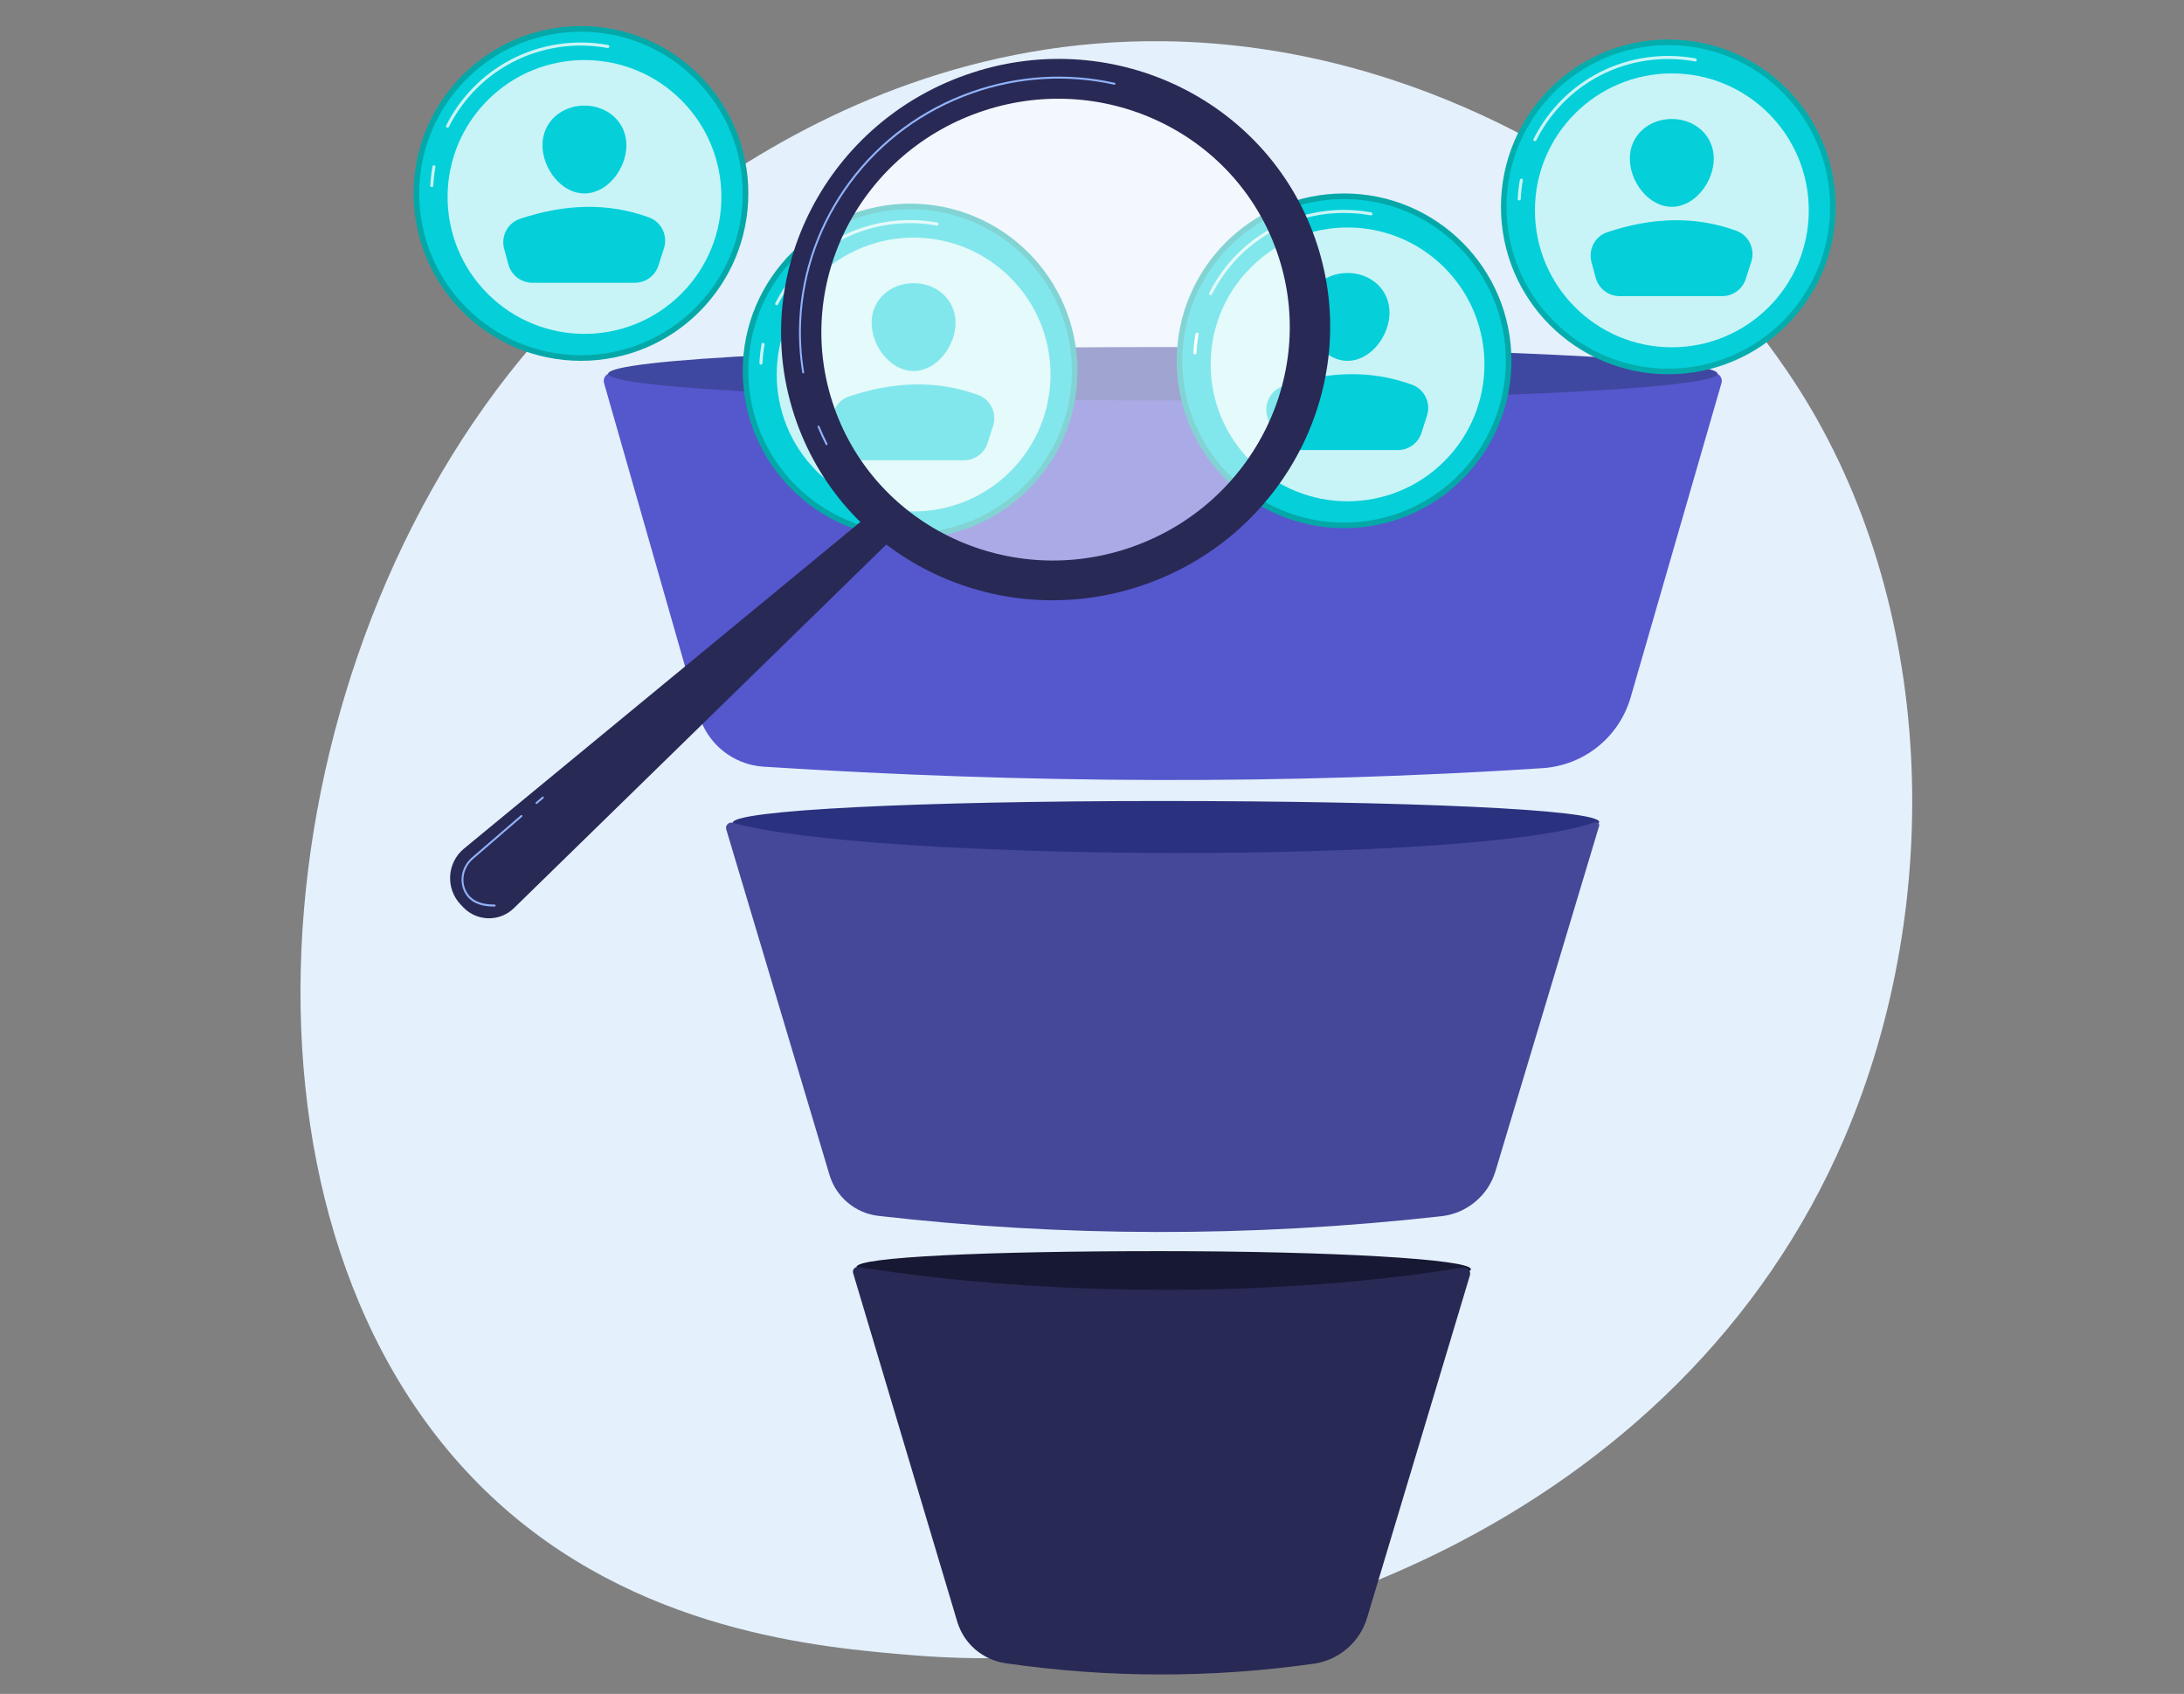 <svg id="eNUB46YVKdA1" xmlns="http://www.w3.org/2000/svg" xmlns:xlink="http://www.w3.org/1999/xlink" viewBox="0 0 3710 2877.3" shape-rendering="geometricPrecision" text-rendering="geometricPrecision">
<rect x="0" y="0" width="3710" height="2877.3" fill="#808080" stroke="none"/>
<style><![CDATA[
#eNUB46YVKdA10_to {animation: eNUB46YVKdA10_to__to 9000ms linear infinite normal forwards}@keyframes eNUB46YVKdA10_to__to { 0% {transform: translate(992.877px,334.574px);animation-timing-function: cubic-bezier(0.42,0,0.58,1)} 34.444% {transform: translate(992.877px,414.574px);animation-timing-function: cubic-bezier(0.42,0,0.58,1)} 62.222% {transform: translate(992.877px,321.574px);animation-timing-function: cubic-bezier(0.42,0,0.58,1)} 77.778% {transform: translate(992.877px,446.133px)} 100% {transform: translate(992.877px,334.57px)}} #eNUB46YVKdA18_to {animation: eNUB46YVKdA18_to__to 9000ms linear infinite normal forwards}@keyframes eNUB46YVKdA18_to__to { 0% {transform: translate(1551.977px,636.192px);animation-timing-function: cubic-bezier(0.42,0,0.58,1)} 36.667% {transform: translate(1551.977px,556.192px);animation-timing-function: cubic-bezier(0.42,0,0.58,1)} 70% {transform: translate(1551.977px,676.192px);animation-timing-function: cubic-bezier(0.42,0,0.58,1)} 98.889% {transform: translate(1551.977px,636.19px)} 100% {transform: translate(1551.977px,636.19px)}} #eNUB46YVKdA26_to {animation: eNUB46YVKdA26_to__to 9000ms linear infinite normal forwards}@keyframes eNUB46YVKdA26_to__to { 0% {transform: translate(2289.102px,618.942px);animation-timing-function: cubic-bezier(0.42,0,0.58,1)} 33.333% {transform: translate(2289.102px,695.942px);animation-timing-function: cubic-bezier(0.42,0,0.58,1)} 66.667% {transform: translate(2289.102px,575.942px);animation-timing-function: cubic-bezier(0.42,0,0.58,1)} 100% {transform: translate(2289.102px,618.94px)}} #eNUB46YVKdA34_to {animation: eNUB46YVKdA34_to__to 9000ms linear infinite normal forwards}@keyframes eNUB46YVKdA34_to__to { 0% {transform: translate(2834px,351.4px);animation-timing-function: cubic-bezier(0.42,0,0.58,1)} 30% {transform: translate(2834px,309.4px);animation-timing-function: cubic-bezier(0.42,0,0.58,1)} 64.444% {transform: translate(2834px,400.4px);animation-timing-function: cubic-bezier(0.42,0,0.58,1)} 98.889% {transform: translate(2834px,351.4px)} 100% {transform: translate(2834px,351.4px)}} #eNUB46YVKdA42_to {animation: eNUB46YVKdA42_to__to 9000ms linear infinite normal forwards}@keyframes eNUB46YVKdA42_to__to { 0% {transform: translate(1545.536px,795.47px);animation-timing-function: cubic-bezier(0.42,0,0.58,1)} 11.111% {transform: translate(2025.536px,875.47px);animation-timing-function: cubic-bezier(0.42,0,0.58,1)} 22.222% {transform: translate(2025.536px,875.47px);animation-timing-function: cubic-bezier(0.42,0,0.58,1)} 33.333% {transform: translate(2545.536px,715.47px);animation-timing-function: cubic-bezier(0.42,0,0.58,1)} 44.444% {transform: translate(2545.536px,715.47px);animation-timing-function: cubic-bezier(0.42,0,0.58,1)} 55.556% {transform: translate(1305.536px,875.47px);animation-timing-function: cubic-bezier(0.42,0,0.58,1)} 66.667% {transform: translate(1305.54px,875.47px);animation-timing-function: cubic-bezier(0.42,0,0.58,1)} 76.667% {transform: translate(784.54px,708.47px);animation-timing-function: cubic-bezier(0.42,0,0.58,1)} 87.778% {transform: translate(784.54px,708.47px);animation-timing-function: cubic-bezier(0.42,0,0.58,1)} 100% {transform: translate(1545.54px,795.47px)}}
]]></style>
<path d="M3133.5,1932.3C2856.2,2580.6,2124,2859,1550.4,2811.6c-156.6-13-471.8-39-717.8-271.7C360,2093,432.8,1158.9,885.2,609C943.4,538.1,1346.7,63.6,1975,70c460,4.7,782.9,264.5,822.2,296.9c49.6,40.9,159,138.1,257.6,292.3c231.7,362.2,252.1,868,78.7,1273.1Z" fill="#e4f0fb"/><g><path d="M2498.6,2155.9c0,17-233.7,50.2-525.5,50.2s-518.1-37-518.1-54s223.7-26.9,515.4-26.9s528.2,13.7,528.2,30.7Z" fill="#171833"/><path d="M2716.6,1396.3c0,21.5-366.4,74.5-778,74.5s-693.9-51.7-693.9-73.2s317.8-37,729.5-37s742.4,14.2,742.4,35.7Z" fill="#2a317f"/><path d="M2620.5,1304.8c-432.7,28.2-874.2,26.3-1323.4-2.5-51.8-3.3-95.9-39-110.1-88.9L1026.1,650.6c-2.6-9.1,4.8-17.9,14.2-17c611.3,58.8,1234.8,57.2,1869.8-.1c9.5-.9,16.9,8.1,14.2,17.2L2770,1184.6c-19.5,67.5-79.2,115.6-149.5,120.2Z" fill="#5557cd"/><path d="M2448.5,2065.9c-326.8,36.6-645.3,35.1-956.3-.6-39.1-4.5-71.8-31.8-83.1-69.5l-175.4-587c-2-6.8,4.2-13.1,11.1-11.2c235,65.8,1262.1,71.2,1464.6-1c4.2-1.5,8.3,2.4,7,6.6l-176,586.1c-12.5,41.7-48.7,71.8-91.9,76.6Z" fill="#454798"/><path d="M2231.4,2826.1c-175.8,24.7-350.2,24.2-523.2-.9-38.8-5.6-70.9-33.1-82.1-70.6l-176.9-592.1c-1.7-5.8,3.2-11.3,9.1-10.4c331,52.9,727.3,50.3,1026.7.8c7.8-1.3,14.2,6.1,11.9,13.6l-174.6,581.6c-12.4,41.5-48,71.9-90.9,78Z" fill="#282955"/><path d="M2917.6,634.9c0,25-415.1,45.4-942.3,45.4s-942.2-20.3-942.2-45.4c0-25,415-45.4,942.2-45.4s942.3,20.4,942.3,45.4Z" fill="#3f48a0"/></g><g id="eNUB46YVKdA10_to" transform="translate(992.877,334.574)"><g transform="translate(-992.877,-334.574)"><circle r="284.3" transform="translate(986.9 328.6)" fill="#04a8a8"/><circle r="274.8" transform="translate(986.9 328.6)" fill="#05cfd9"/><path d="M733.5,317.8c0,0-.1,0-.1,0-1.4-.1-2.5-1.3-2.5-2.7.6-10.8,1.8-21.6,3.7-32.2.3-1.4,1.6-2.4,3-2.1s2.4,1.6,2.1,3c-1.9,10.4-3.1,21-3.6,31.5-.1,1.4-1.2,2.5-2.6,2.5Z" opacity="0.78" fill="#fff"/><path d="M760.2,217c-.4,0-.8-.1-1.2-.3-1.3-.6-1.8-2.2-1.1-3.5c43.9-87,131.6-141,228.9-141c15.5,0,31.1,1.4,46.2,4.2c1.4.3,2.4,1.6,2.1,3s-1.6,2.4-3,2.1c-14.8-2.7-30.1-4.1-45.3-4.1-95.4,0-181.3,52.9-224.3,138.1-.4,1-1.3,1.5-2.3,1.5Z" opacity="0.78" fill="#fff"/><ellipse rx="232.6" ry="232.6" transform="matrix(.707-.707 0.707 0.707 992.877 334.574)" opacity="0.78" fill="#fff"/><path d="M1064.1,246.7c0,39.4-31.9,81.9-71.3,81.9s-71.3-42.5-71.3-81.9s31.9-67.3,71.3-67.3c39.3,0,71.3,27.9,71.3,67.3Z" fill="#05cfd9"/><path d="M904.3,480.3h174.1c18.3,0,34.6-11.8,40.1-29.3l9.4-29.3c6.9-21.4-4.3-44.7-25.4-52.4-70.9-25.9-144.1-22.6-219.2,2.4-21,7-32.7,29.5-26.9,50.9l7.2,26.6c5,18.3,21.6,31.1,40.7,31.1Z" fill="#05cfd9"/></g></g><g id="eNUB46YVKdA18_to" transform="translate(1551.977,636.192)"><g transform="translate(-1551.977,-636.192)"><circle r="284.3" transform="translate(1546 630.2)" fill="#04a8a8"/><circle r="274.8" transform="translate(1546 630.2)" fill="#05cfd9"/><path d="M1292.6,619.4c0,0-.1,0-.1,0-1.4-.1-2.5-1.3-2.5-2.7.6-10.8,1.8-21.6,3.7-32.2.3-1.4,1.6-2.4,3-2.1s2.4,1.6,2.1,3c-1.9,10.4-3.1,21-3.6,31.5c0,1.4-1.2,2.5-2.6,2.5Z" opacity="0.78" fill="#fff"/><path d="M1319.4,518.6c-.4,0-.8-.1-1.2-.3-1.3-.6-1.8-2.2-1.1-3.5c43.9-87,131.6-141,228.9-141c15.5,0,31.1,1.4,46.2,4.2c1.4.3,2.4,1.6,2.1,3s-1.6,2.4-3,2.1c-14.8-2.7-30.1-4.1-45.3-4.1-95.4,0-181.3,52.9-224.3,138.1-.5,1-1.4,1.5-2.3,1.5Z" opacity="0.78" fill="#fff"/><ellipse rx="232.6" ry="232.6" transform="matrix(.707-.707 0.707 0.707 1551.976 636.188)" opacity="0.78" fill="#fff"/><path d="M1623.2,548.3c0,39.4-31.9,81.9-71.3,81.9s-71.3-42.5-71.3-81.9s31.9-67.3,71.3-67.3s71.3,27.9,71.3,67.3Z" fill="#05cfd9"/><path d="M1463.4,781.9h174.1c18.3,0,34.6-11.8,40.1-29.3l9.4-29.3c6.9-21.4-4.3-44.7-25.4-52.4-70.9-25.9-144.1-22.6-219.2,2.4-21,7-32.7,29.5-26.9,50.9l7.2,26.6c5,18.3,21.7,31.1,40.7,31.1Z" fill="#05cfd9"/></g></g><g id="eNUB46YVKdA26_to" transform="translate(2289.102,618.942)"><g transform="translate(-2289.102,-618.942)"><circle r="284.3" transform="translate(2283.2 612.9)" fill="#04a8a8"/><circle r="274.8" transform="translate(2283.2 612.9)" fill="#05cfd9"/><path d="M2029.8,602c0,0-.1,0-.1,0-1.4-.1-2.5-1.3-2.5-2.7.6-10.8,1.8-21.6,3.7-32.2.3-1.4,1.6-2.4,3-2.1s2.4,1.6,2.1,3c-1.9,10.4-3.1,21-3.6,31.5-.1,1.5-1.2,2.5-2.6,2.5Z" fill="#fff"/><path d="M2056.5,501.3c-.4,0-.8-.1-1.2-.3-1.3-.6-1.8-2.2-1.1-3.5c43.9-87,131.6-141,228.9-141c15.5,0,31.1,1.4,46.2,4.2c1.4.3,2.4,1.6,2.1,3s-1.6,2.4-3,2.1c-14.8-2.7-30.1-4.1-45.3-4.1-95.4,0-181.3,52.9-224.3,138.1-.4,1-1.3,1.5-2.3,1.5Z" opacity="0.78" fill="#fff"/><ellipse rx="232.6" ry="232.6" transform="matrix(.707-.707 0.707 0.707 2289.101 618.942)" opacity="0.78" fill="#fff"/><path d="M2360.4,531c0,39.4-31.9,81.9-71.3,81.9s-71.3-42.5-71.3-81.9s31.9-67.3,71.3-67.3c39.3,0,71.3,27.9,71.3,67.3Z" fill="#05cfd9"/><path d="M2200.5,764.5h174.1c18.3,0,34.6-11.8,40.1-29.3l9.4-29.3c6.9-21.4-4.3-44.7-25.4-52.4-70.9-25.9-144.1-22.6-219.2,2.4-21,7-32.7,29.5-26.9,50.9l7.2,26.6c5.1,18.4,21.7,31.1,40.7,31.1Z" fill="#05cfd9"/></g></g><g id="eNUB46YVKdA34_to" transform="translate(2834,351.4)"><g transform="translate(-2834,-351.4)"><circle r="284.3" transform="translate(2834 351.4)" fill="#04adad"/><circle r="274.8" transform="translate(2834 351.4)" fill="#05cfd9"/><path d="M2580.7,340.5c0,0-.1,0-.1,0-1.4-.1-2.5-1.3-2.5-2.7.6-10.8,1.8-21.6,3.7-32.2.3-1.4,1.6-2.4,3-2.1s2.4,1.6,2.1,3c-1.9,10.4-3.1,21-3.6,31.5-.1,1.4-1.3,2.5-2.6,2.5Z" opacity="0.78" fill="#fff"/><path d="M2607.4,239.8c-.4,0-.8-.1-1.2-.3-1.3-.6-1.8-2.2-1.1-3.5C2649,149,2736.7,95,2834,95c15.5,0,31.1,1.4,46.2,4.2c1.4.3,2.4,1.6,2.1,3s-1.6,2.4-3,2.1c-14.8-2.7-30.1-4.1-45.3-4.1-95.4,0-181.3,52.9-224.3,138.1-.4,1-1.4,1.5-2.3,1.5Z" opacity="0.78" fill="#fff"/><circle r="232.6" transform="translate(2840 357.3)" opacity="0.78" fill="#fff"/><path d="M2911.2,269.4c0,39.4-31.9,81.9-71.3,81.9s-71.3-42.5-71.3-81.9s31.9-67.3,71.3-67.3s71.3,28,71.3,67.3Z" fill="#05cfd9"/><path d="M2751.4,503h174.1c18.3,0,34.6-11.8,40.1-29.3l9.4-29.3c6.9-21.4-4.3-44.7-25.4-52.4-70.9-25.9-144.1-22.6-219.2,2.4-21,7-32.7,29.5-26.9,50.9l7.2,26.6c5,18.4,21.7,31.1,40.7,31.1Z" fill="#05cfd9"/></g></g><g id="eNUB46YVKdA42_to" transform="translate(1545.536,795.47)"><g transform="translate(-1545.536,-795.47)"><path d="M1486.8,865.8L788.3,1441.4c-29.3,24.1-31.8,68.1-5.5,95.4l4.3,4.5c23.3,24.2,61.8,24.8,85.9,1.3L1524,907l-37.2-41.2Z" fill="#282955"/><ellipse rx="419.8" ry="412.3" transform="matrix(.943-.334 0.334 0.943 1793.149 559.857)" opacity="0.5" fill="#fff"/><path d="M1640.1,127.4c-243.2,86.1-371.9,349.5-287.3,588.3c84.5,238.8,350.2,362.7,593.5,276.6s371.9-349.5,287.3-588.3-350.3-362.7-593.5-276.6Zm283.6,801.4c-207.5,73.4-434.2-32.2-506.3-235.9s37.6-428.5,245.1-501.9s434.2,32.2,506.3,235.9c72.2,203.7-37.6,428.4-245.1,501.9Z" fill="#282955"/><path d="M1404.1,756.1c-.6,0-1.2-.3-1.5-.9-4.9-9.8-9.5-19.8-13.7-29.9-.3-.8.1-1.8.9-2.2.8-.3,1.8.1,2.2.9c4.1,10,8.7,20,13.6,29.7.4.8.1,1.8-.7,2.2-.2.2-.5.2-.8.2Zm-39.7-121.9c-.8,0-1.5-.6-1.6-1.4-4.8-29.5-6.5-59.6-5-89.4c4.3-84.5,33.6-165.7,84.6-234.6c52.3-70.6,124.1-123.6,207.7-153.1c78.6-27.8,162.8-33,243.4-15.1.9.2,1.5,1.1,1.3,2s-1.1,1.5-2,1.3c-80-17.8-163.5-12.7-241.6,15-83,29.4-154.3,81.9-206.2,152-50.7,68.4-79.7,148.9-84,232.8-1.5,29.6.2,59.5,5,88.7.1.9-.5,1.8-1.4,1.9-.1-.2-.1-.1-.2-.1Z" fill="#91b3fa"/><path d="M839.5,1539.9c-27.1,0-44.6-9.5-52.1-28.2-7.7-19-1.9-41.2,14.4-55.3l83-71.6c.7-.6,1.7-.5,2.3.2s.5,1.7-.2,2.3l-83,71.6c-15.2,13.1-20.7,33.9-13.5,51.5c7,17.3,23.5,26.1,49.1,26.1.3,0,.5,0,.8,0c.9,0,1.6.7,1.7,1.6c0,.9-.7,1.7-1.6,1.7-.3.1-.6.1-.9.1Z" fill="#91b3fa"/><path d="M911.4,1365.7c-.5,0-.9-.2-1.3-.6-.6-.7-.5-1.7.2-2.3l10.8-9.3c.7-.6,1.7-.5,2.3.2s.5,1.7-.2,2.3l-10.8,9.3c-.2.2-.6.4-1,.4Z" fill="#91b3fa"/></g></g></svg>
